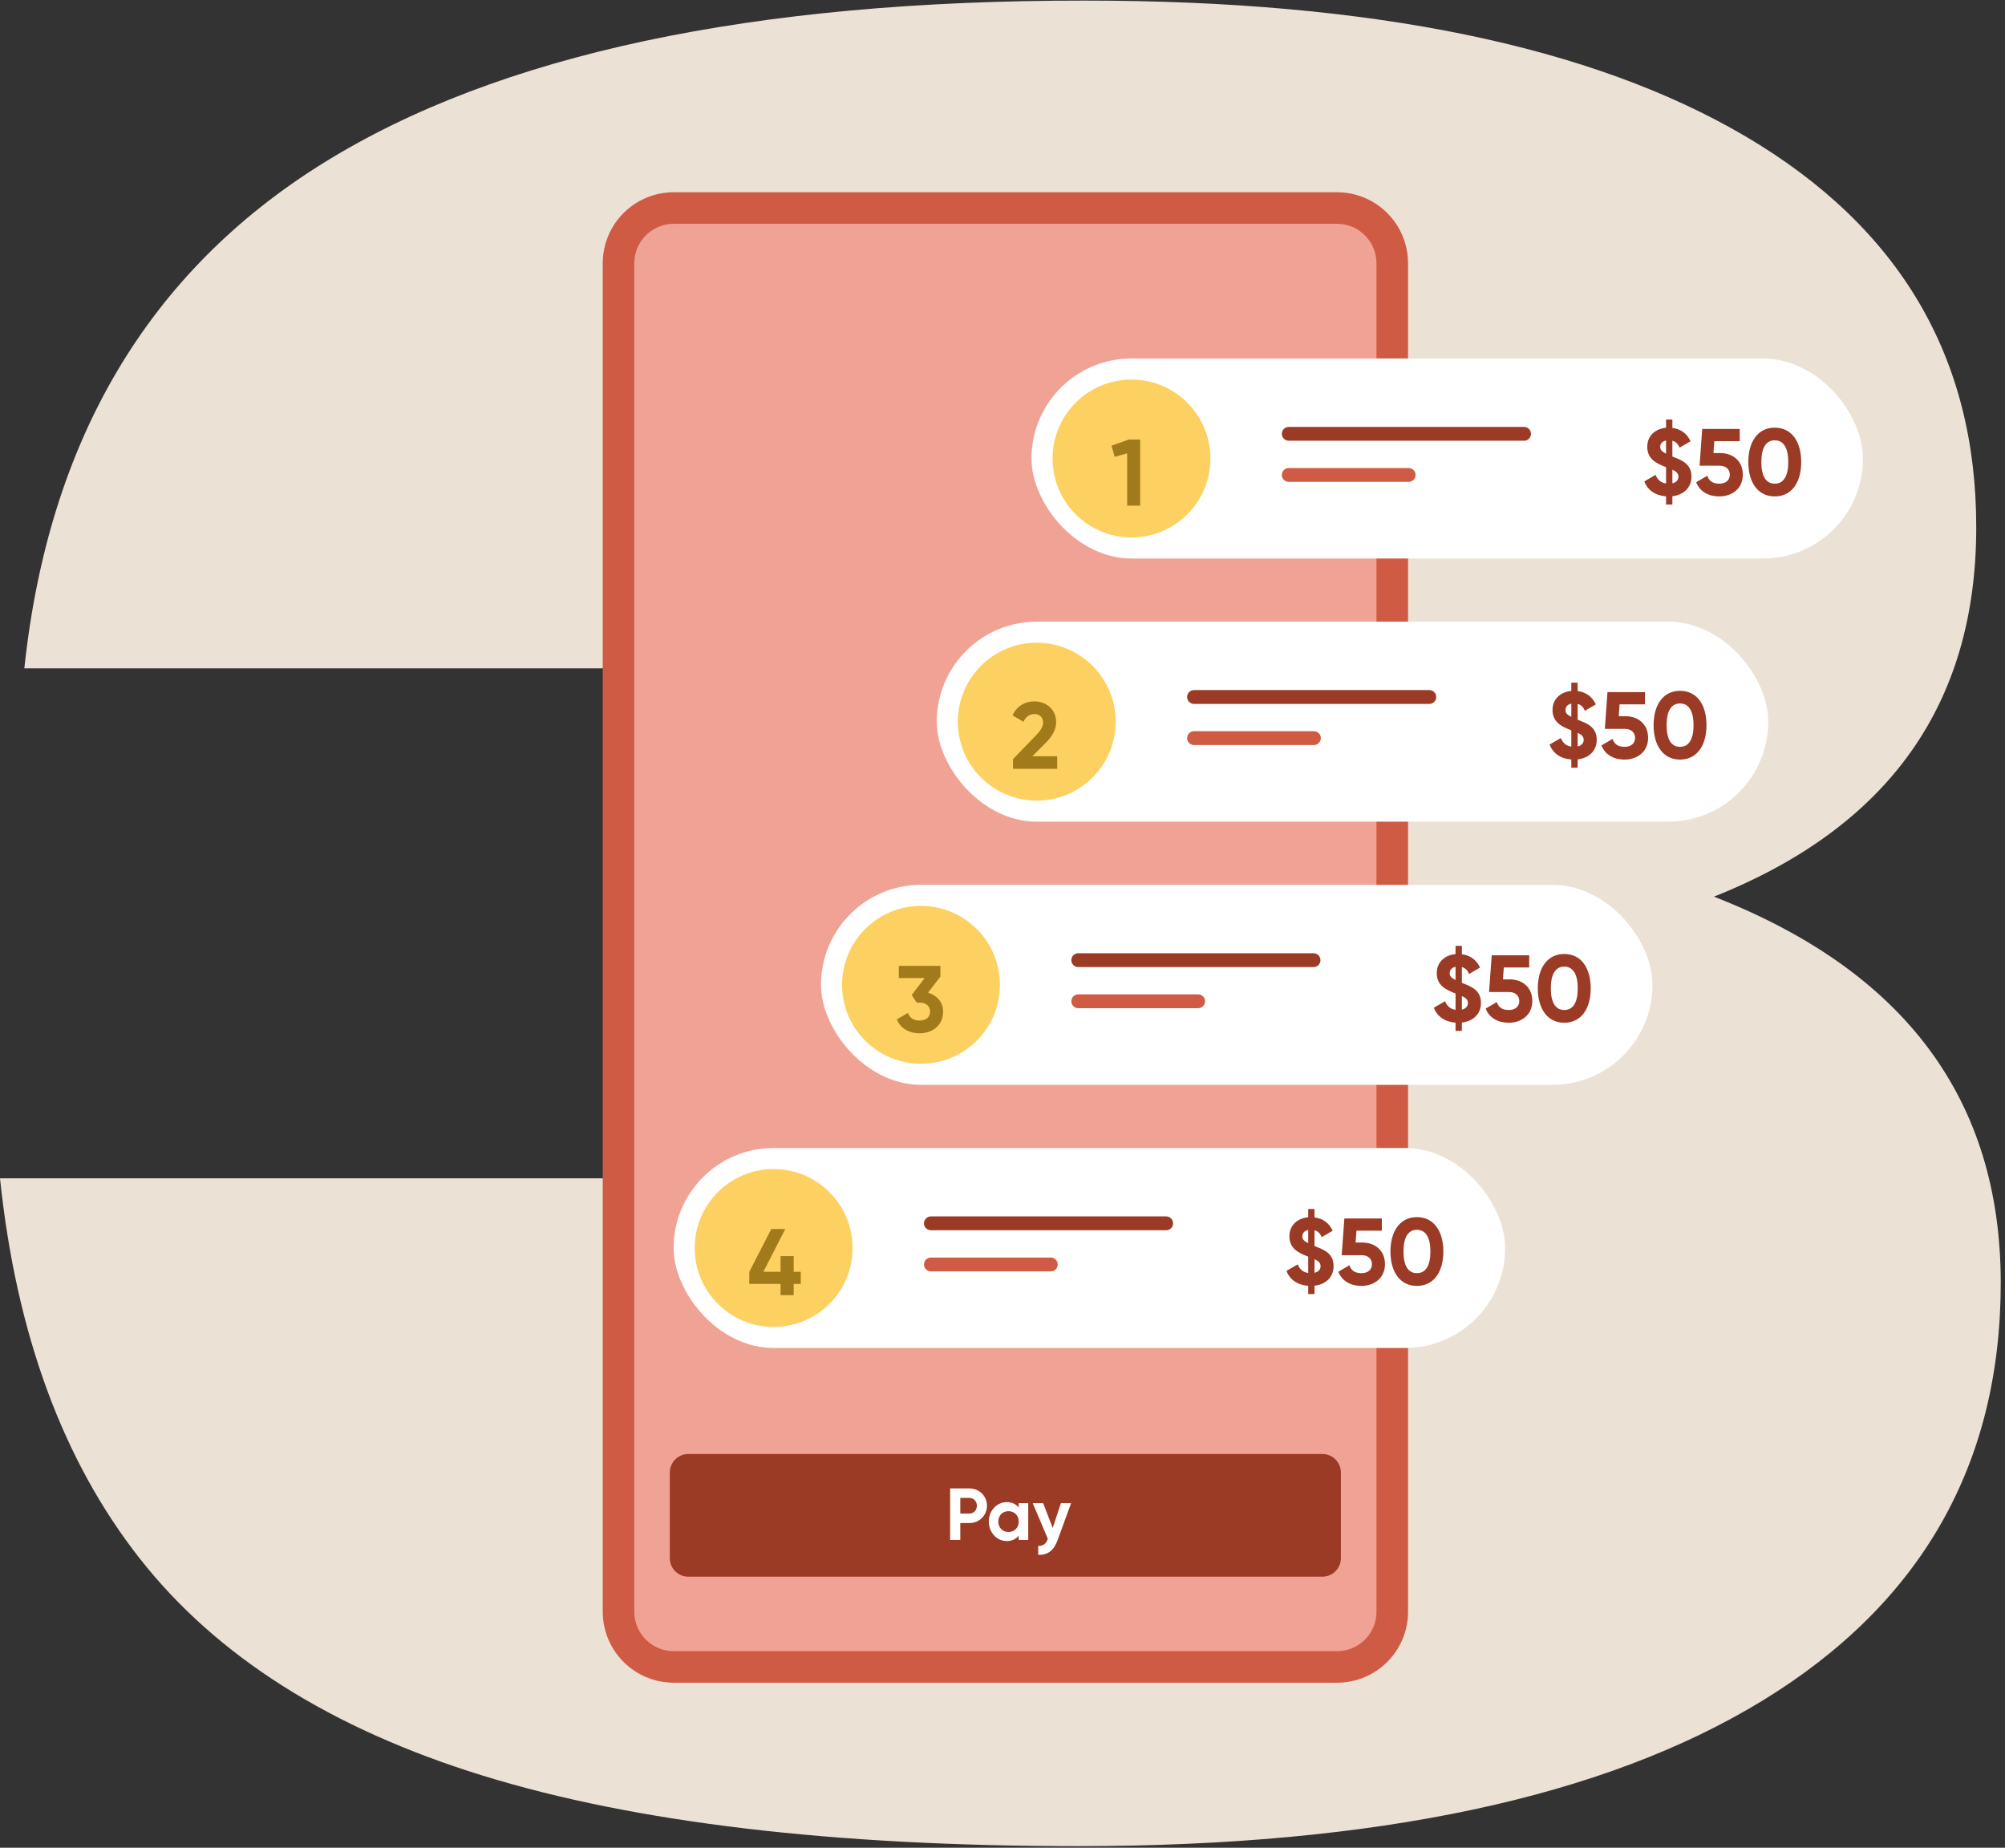 <svg width="191" height="176" viewBox="0 0 191 176" fill="none" xmlns="http://www.w3.org/2000/svg">
<rect x="0" y="0" width="191" height="176" fill="#333333" stroke="none"/>
<path d="M190.595 122.184C190.595 139.461 183.039 152.724 167.927 161.971C152.816 171.218 131.073 175.845 102.698 175.851C79.416 175.851 60.526 173.615 46.029 169.144C31.532 164.672 20.622 157.769 13.3 148.434C5.979 139.11 1.545 127.045 0 112.237H57.828C57.828 119.799 61.027 125.359 67.424 128.917C73.821 132.476 84.037 134.249 98.072 134.238C110.257 134.238 118.779 132.889 123.637 130.19C125.911 129.046 127.807 127.271 129.099 125.077C130.392 122.884 131.025 120.365 130.923 117.821C130.923 113.654 129.726 110.452 127.333 108.216C124.939 105.981 120.66 104.362 114.498 103.361C108.329 102.361 99.231 101.86 87.203 101.86V69.448C98.148 69.448 106.634 68.909 112.663 67.832C118.691 66.755 122.855 65.172 125.155 63.083C127.467 60.999 128.638 58.108 128.667 54.409C128.667 49.475 126.238 45.738 121.38 43.198C116.523 40.658 108.39 39.385 96.983 39.379C83.411 39.379 73.502 41.267 67.257 45.042C61.012 48.817 57.869 55.023 57.828 63.662H2.318C4.624 41.954 14.105 25.918 30.762 15.553C47.419 5.187 71.629 0.022 103.392 0.057C130.683 0.057 151.657 4.374 166.312 13.007C180.967 21.639 188.283 34.053 188.26 50.248C188.26 67.057 179.931 78.777 163.274 85.408C181.482 92.513 190.589 104.772 190.595 122.184Z" fill="#EBE1D4"/>
<path d="M58.923 25.077L58.923 153.516C58.923 156.422 61.278 158.777 64.184 158.777H127.368C130.273 158.777 132.629 156.422 132.629 153.516V25.077C132.629 22.171 130.273 19.816 127.368 19.816H64.184C61.278 19.816 58.923 22.171 58.923 25.077Z" fill="#F0A394" stroke="#D05B44" stroke-width="3.008"/>
<path d="M125.972 138.497H65.571C64.597 138.497 63.807 139.287 63.807 140.261V148.417C63.807 149.392 64.597 150.182 65.571 150.182H125.972C126.946 150.182 127.736 149.392 127.736 148.417V140.261C127.736 139.287 126.946 138.497 125.972 138.497Z" fill="#9B3A25"/>
<path d="M92.343 141.774H90.51V146.69H91.479V145.075H92.343C93.291 145.075 94.022 144.344 94.022 143.424C94.022 142.504 93.291 141.774 92.343 141.774ZM92.343 144.169H91.479V142.68H92.343C92.757 142.68 93.059 142.996 93.059 143.424C93.059 143.846 92.757 144.169 92.343 144.169ZM97.046 143.178V143.593C96.793 143.277 96.414 143.08 95.901 143.08C94.967 143.08 94.195 143.888 94.195 144.934C94.195 145.981 94.967 146.788 95.901 146.788C96.414 146.788 96.793 146.592 97.046 146.276V146.69H97.952V143.178H97.046ZM96.07 145.924C95.515 145.924 95.101 145.524 95.101 144.934C95.101 144.344 95.515 143.944 96.07 143.944C96.632 143.944 97.046 144.344 97.046 144.934C97.046 145.524 96.632 145.924 96.07 145.924ZM101.063 143.178L100.284 145.538L99.371 143.178H98.38L99.82 146.578C99.652 147.048 99.399 147.259 98.9 147.252V148.095C99.792 148.144 100.389 147.701 100.754 146.69L102.033 143.178H101.063Z" fill="white"/>
<rect x="98.262" y="34.148" width="79.211" height="19.051" rx="9.525" fill="white"/>
<path d="M122.769 45.24H134.192" stroke="#D05B44" stroke-width="1.317" stroke-linecap="round" stroke-linejoin="round"/>
<path d="M122.769 41.323H145.183" stroke="#9B3A25" stroke-width="1.317" stroke-linecap="round" stroke-linejoin="round"/>
<circle cx="107.787" cy="43.673" r="7.52" fill="#FDD161"/>
<path d="M107.537 41.865L105.881 42.45L106.187 43.512L107.375 43.179V48.164H108.617V41.865H107.537Z" fill="#A17A1C"/>
<path d="M161.132 45.395C161.132 44.135 160.133 43.811 159.314 43.487V41.984C159.629 42.066 159.854 42.281 159.998 42.641L161.042 42.029C160.7 41.265 160.061 40.851 159.314 40.761V39.96H158.711V40.743C157.766 40.833 156.921 41.445 156.921 42.56C156.921 43.757 157.847 44.162 158.684 44.486C158.693 44.486 158.702 44.495 158.711 44.495V46.052C158.216 45.98 157.901 45.701 157.712 45.233L156.642 45.854C156.957 46.691 157.703 47.204 158.711 47.276V48.059H159.314V47.267C160.358 47.141 161.132 46.484 161.132 45.395ZM158.153 42.569C158.153 42.263 158.351 42.029 158.711 41.958V43.217C158.297 43.01 158.153 42.83 158.153 42.569ZM159.314 46.034V44.738C159.683 44.909 159.89 45.089 159.89 45.404C159.89 45.683 159.719 45.944 159.314 46.034ZM163.875 43.154H163.227L163.308 42.02H165.729V40.86H162.156L161.904 44.36H163.812C164.424 44.36 164.784 44.711 164.784 45.215C164.784 45.728 164.424 46.07 163.776 46.07C163.146 46.07 162.795 45.8 162.642 45.314L161.58 45.935C161.94 46.853 162.795 47.285 163.776 47.285C164.964 47.285 166.026 46.565 166.026 45.215C166.026 43.865 165.027 43.154 163.875 43.154ZM169.067 47.285C170.678 47.285 171.587 45.953 171.587 44.009C171.587 42.066 170.678 40.734 169.067 40.734C167.465 40.734 166.547 42.066 166.547 44.009C166.547 45.953 167.465 47.285 169.067 47.285ZM169.067 46.07C168.221 46.07 167.789 45.341 167.789 44.009C167.789 42.677 168.221 41.94 169.067 41.94C169.913 41.94 170.354 42.677 170.354 44.009C170.354 45.341 169.913 46.07 169.067 46.07Z" fill="#9B3A25"/>
<rect x="89.238" y="59.215" width="79.211" height="19.051" rx="9.525" fill="white"/>
<path d="M113.745 70.307H125.167" stroke="#D05B44" stroke-width="1.317" stroke-linecap="round" stroke-linejoin="round"/>
<path d="M113.745 66.39H136.159" stroke="#9B3A25" stroke-width="1.317" stroke-linecap="round" stroke-linejoin="round"/>
<circle cx="98.763" cy="68.74" r="7.52" fill="#FDD161"/>
<path d="M96.499 73.231H100.71V72.034H98.343L99.576 70.801C100.17 70.207 100.611 69.55 100.611 68.786C100.611 67.526 99.612 66.806 98.532 66.806C97.677 66.806 96.859 67.238 96.454 68.138L97.498 68.75C97.704 68.3 98.064 68.012 98.55 68.012C99.027 68.012 99.369 68.327 99.369 68.831C99.369 69.254 99.054 69.668 98.649 70.09L96.499 72.304V73.231Z" fill="#A17A1C"/>
<path d="M152.108 70.462C152.108 69.202 151.109 68.878 150.29 68.554V67.051C150.605 67.132 150.83 67.348 150.974 67.708L152.018 67.096C151.676 66.332 151.037 65.918 150.29 65.828V65.027H149.687V65.81C148.742 65.9 147.897 66.511 147.897 67.627C147.897 68.824 148.823 69.229 149.66 69.553C149.669 69.553 149.678 69.562 149.687 69.562V71.119C149.192 71.047 148.877 70.768 148.689 70.3L147.618 70.921C147.933 71.758 148.68 72.271 149.687 72.343V73.125H150.29V72.334C151.334 72.208 152.108 71.551 152.108 70.462ZM149.129 67.636C149.129 67.33 149.327 67.096 149.687 67.024V68.284C149.273 68.077 149.129 67.897 149.129 67.636ZM150.29 71.101V69.805C150.659 69.976 150.866 70.156 150.866 70.471C150.866 70.75 150.695 71.011 150.29 71.101ZM154.851 68.221H154.203L154.284 67.087H156.705V65.927H153.132L152.88 69.427H154.788C155.4 69.427 155.76 69.778 155.76 70.282C155.76 70.795 155.4 71.137 154.752 71.137C154.122 71.137 153.771 70.867 153.618 70.381L152.556 71.002C152.916 71.92 153.771 72.352 154.752 72.352C155.94 72.352 157.002 71.632 157.002 70.282C157.002 68.932 156.003 68.221 154.851 68.221ZM160.043 72.352C161.654 72.352 162.563 71.02 162.563 69.076C162.563 67.132 161.654 65.801 160.043 65.801C158.441 65.801 157.524 67.132 157.524 69.076C157.524 71.02 158.441 72.352 160.043 72.352ZM160.043 71.137C159.197 71.137 158.765 70.408 158.765 69.076C158.765 67.744 159.197 67.006 160.043 67.006C160.889 67.006 161.33 67.744 161.33 69.076C161.33 70.408 160.889 71.137 160.043 71.137Z" fill="#9B3A25"/>
<rect x="78.209" y="84.282" width="79.211" height="19.051" rx="9.525" fill="white"/>
<path d="M102.716 95.374H114.138" stroke="#D05B44" stroke-width="1.317" stroke-linecap="round" stroke-linejoin="round"/>
<path d="M102.716 91.457H125.13" stroke="#9B3A25" stroke-width="1.317" stroke-linecap="round" stroke-linejoin="round"/>
<circle cx="87.734" cy="93.807" r="7.52" fill="#FDD161"/>
<path d="M88.403 94.554L89.582 93.025V91.999H85.623V93.16H88.088L86.847 94.779L87.324 95.499H87.594C88.242 95.499 88.601 95.85 88.601 96.354C88.601 96.867 88.242 97.209 87.594 97.209C87 97.209 86.649 96.948 86.496 96.48L85.434 97.092C85.794 97.992 86.649 98.424 87.594 98.424C88.781 98.424 89.843 97.704 89.843 96.354C89.843 95.427 89.222 94.797 88.403 94.554Z" fill="#A17A1C"/>
<path d="M141.079 95.529C141.079 94.269 140.08 93.945 139.261 93.621V92.118C139.576 92.199 139.801 92.415 139.945 92.775L140.989 92.163C140.647 91.398 140.008 90.984 139.261 90.894V90.094H138.658V90.876C137.713 90.966 136.867 91.578 136.867 92.694C136.867 93.891 137.794 94.296 138.631 94.62C138.64 94.62 138.649 94.629 138.658 94.629V96.186C138.163 96.114 137.848 95.835 137.659 95.367L136.588 95.988C136.903 96.825 137.65 97.338 138.658 97.409V98.192H139.261V97.4C140.305 97.275 141.079 96.618 141.079 95.529ZM138.1 92.703C138.1 92.397 138.298 92.163 138.658 92.091V93.351C138.244 93.144 138.1 92.964 138.1 92.703ZM139.261 96.168V94.872C139.63 95.043 139.837 95.223 139.837 95.538C139.837 95.817 139.666 96.078 139.261 96.168ZM143.822 93.288H143.174L143.255 92.154H145.675V90.993H142.103L141.851 94.494H143.759C144.371 94.494 144.731 94.845 144.731 95.349C144.731 95.862 144.371 96.204 143.723 96.204C143.093 96.204 142.742 95.934 142.589 95.448L141.527 96.069C141.887 96.987 142.742 97.418 143.723 97.418C144.911 97.418 145.972 96.699 145.972 95.349C145.972 93.999 144.974 93.288 143.822 93.288ZM149.014 97.418C150.625 97.418 151.533 96.087 151.533 94.143C151.533 92.199 150.625 90.868 149.014 90.868C147.412 90.868 146.494 92.199 146.494 94.143C146.494 96.087 147.412 97.418 149.014 97.418ZM149.014 96.204C148.168 96.204 147.736 95.475 147.736 94.143C147.736 92.811 148.168 92.073 149.014 92.073C149.86 92.073 150.301 92.811 150.301 94.143C150.301 95.475 149.86 96.204 149.014 96.204Z" fill="#9B3A25"/>
<rect x="64.171" y="109.349" width="79.211" height="19.051" rx="9.525" fill="white"/>
<path d="M88.678 120.441H100.101" stroke="#D05B44" stroke-width="1.317" stroke-linecap="round" stroke-linejoin="round"/>
<path d="M88.678 116.524H111.092" stroke="#9B3A25" stroke-width="1.317" stroke-linecap="round" stroke-linejoin="round"/>
<circle cx="73.697" cy="118.874" r="7.52" fill="#FDD161"/>
<path d="M76.282 121.142H75.608V119.648H74.357V121.142H72.719L74.807 117.066H73.475L71.378 121.142V122.294H74.357V123.365H75.608V122.294H76.282V121.142Z" fill="#A17A1C"/>
<path d="M127.041 120.596C127.041 119.336 126.043 119.012 125.224 118.688V117.185C125.539 117.266 125.764 117.482 125.908 117.842L126.951 117.23C126.61 116.465 125.971 116.051 125.224 115.961V115.16H124.621V115.943C123.676 116.033 122.83 116.645 122.83 117.761C122.83 118.958 123.757 119.363 124.594 119.687C124.603 119.687 124.612 119.696 124.621 119.696V121.253C124.126 121.181 123.811 120.902 123.622 120.434L122.551 121.055C122.866 121.891 123.613 122.404 124.621 122.476V123.259H125.224V122.467C126.268 122.341 127.041 121.684 127.041 120.596ZM124.063 117.77C124.063 117.464 124.261 117.23 124.621 117.158V118.418C124.207 118.211 124.063 118.031 124.063 117.77ZM125.224 121.235V119.939C125.593 120.11 125.8 120.29 125.8 120.605C125.8 120.884 125.629 121.145 125.224 121.235ZM129.784 118.355H129.137L129.218 117.221H131.638V116.06H128.066L127.814 119.561H129.721C130.333 119.561 130.693 119.912 130.693 120.416C130.693 120.929 130.333 121.271 129.685 121.271C129.056 121.271 128.705 121.001 128.552 120.515L127.49 121.136C127.85 122.053 128.705 122.485 129.685 122.485C130.873 122.485 131.935 121.765 131.935 120.416C131.935 119.066 130.936 118.355 129.784 118.355ZM134.977 122.485C136.587 122.485 137.496 121.154 137.496 119.21C137.496 117.266 136.587 115.934 134.977 115.934C133.375 115.934 132.457 117.266 132.457 119.21C132.457 121.154 133.375 122.485 134.977 122.485ZM134.977 121.271C134.131 121.271 133.699 120.542 133.699 119.21C133.699 117.878 134.131 117.14 134.977 117.14C135.822 117.14 136.263 117.878 136.263 119.21C136.263 120.542 135.822 121.271 134.977 121.271Z" fill="#9B3A25"/>
</svg>
